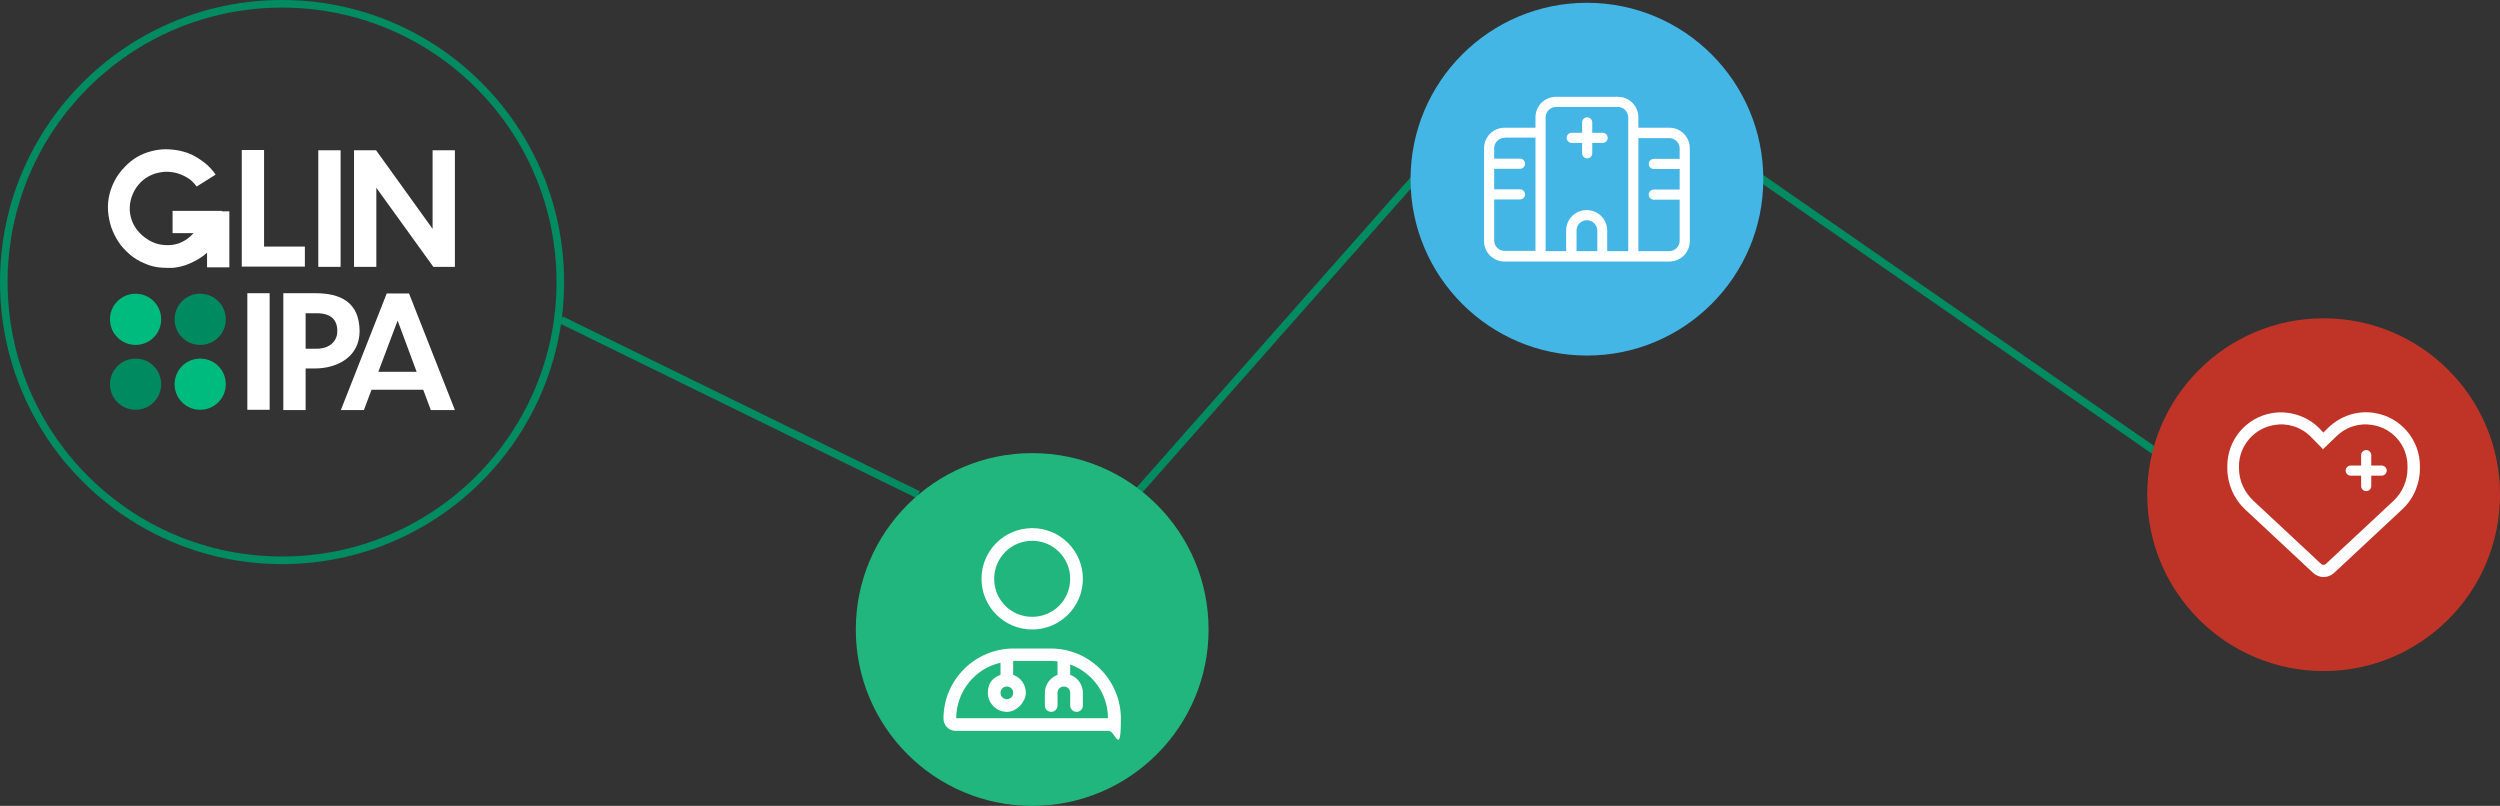 <?xml version="1.0" encoding="UTF-8"?>
<svg id="Layer_1" xmlns="http://www.w3.org/2000/svg" version="1.1" xmlns:xlink="http://www.w3.org/1999/xlink" viewBox="0 0 986.5 318">
  <rect x="0" y="0" width="986.5" height="318" fill="#333333" stroke="none"/>
  <!-- Generator: Adobe Illustrator 29.0.0, SVG Export Plug-In . SVG Version: 2.1.0 Build 186)  -->
  <defs>
    <style>
      .st0 {
        fill: #c03427;
      }

      .st1 {
        fill: #008a60;
      }

      .st2 {
        fill: #fff;
      }

      .st3, .st4 {
        fill: none;
      }

      .st5 {
        fill: #00bb7e;
      }

      .st4 {
        stroke: #008b60;
        stroke-width: 3px;
      }

      .st6 {
        fill: #44b6e5;
      }

      .st7 {
        clip-path: url(#clippath);
      }

      .st8 {
        fill: #21b67d;
      }
    </style>
    <clipPath id="clippath">
      <rect class="st3" x="42.3" y="59" width="137.2" height="102.8"/>
    </clipPath>
  </defs>
  <line id="Line_23" class="st4" x1="221.4" y1="126.2" x2="362.3" y2="195.2"/>
  <line id="Line_23-2" class="st4" x1="693.2" y1="69.1" x2="857.8" y2="183.2"/>
  <line id="Line_24" class="st4" x1="448" y1="195.2" x2="559.4" y2="69.1"/>
  <g id="Ellipse_1">
    <circle class="st3" cx="111.3" cy="111.3" r="110.1"/>
    <circle class="st4" cx="111.3" cy="111.3" r="109.8"/>
  </g>
  <g id="Ellipse_4">
    <circle class="st0" cx="916.9" cy="195.2" r="69.6"/>
  </g>
  <g>
    <path class="st2" d="M916.8,170.7l1.8-1.8c5-4.9,11.9-7.1,18.6-5.9,10.2,1.7,17.7,10.6,17.7,20.9v.9c0,6.2-2.5,12.1-7.1,16.3l-26.8,25c-1.1,1-2.6,1.6-4.1,1.6s-3-.6-4.1-1.6l-26.8-25c-4.5-4.2-7.1-10.1-7.1-16.3v-.9c0-10.4,7.5-19.2,17.7-20.9,6.6-1.1,13.7,1.1,18.5,5.9l1.7,1.8h0ZM916.8,177.4l-5-5.1c-3.8-3.8-9.1-5.5-14.4-4.6-7.9,1.3-13.9,8.2-13.9,16.2v.9c0,4.9,2.2,9.5,5.7,12.8l26.8,25c.2.2.5.3.7.3.5,0,.8-.1,1-.3l26.8-25c3.5-3.3,5.5-7.9,5.5-12.8v-.9c0-8.1-5.8-14.9-13.8-16.2-5.4-.9-10.6.8-14.4,4.6l-5.3,5.1h0Z"/>
    <path class="st2" d="M935.7,179.6v4.1h4.1c1.1,0,2,.9,2,2s-.9,2-2,2h-4.1v4.1c0,1.1-.9,2-2,2s-2-.9-2-2v-4.1h-4.1c-1.1,0-2-.9-2-2s.9-2,2-2h4.1v-4.1c0-1.1.9-2,2-2s2,.9,2,2Z"/>
  </g>
  <g id="Ellipse_2">
    <circle class="st6" cx="626.2" cy="70.7" r="69.6"/>
  </g>
  <path class="st2" d="M628.3,48.3v4.1h4.1c1.1,0,2,.9,2,2s-.9,2-2,2h-4.1v4.1c0,1.1-.9,2-2,2s-2-.9-2-2v-4.1h-4.1c-1.1,0-2-.9-2-2s.9-2,2-2h4.1v-4.1c0-1.1.9-2,2-2s2,.9,2,2ZM605.9,46.3c0-4.5,3.6-8.1,8.1-8.1h24.4c4.5,0,8.1,3.6,8.1,8.1v4.1h12.2c4.5,0,8.1,3.6,8.1,8.1v36.6c0,4.5-3.6,8.1-8.1,8.1h-65c-4.5,0-8.1-3.6-8.1-8.1v-36.6c0-4.5,3.6-8.1,8.1-8.1h12.2s0-4.1,0-4.1ZM646.5,99.1h12.2c2.2,0,4.1-1.8,4.1-4.1v-16.2h-10.2c-1.1,0-2-.9-2-2s.9-2,2-2h10.2v-8.1h-10.2c-1.1,0-2-.9-2-2s.9-2,2-2h10.2v-4.1c0-2.2-1.8-4.1-4.1-4.1h-12.2v44.7h0ZM593.7,54.4c-2.2,0-4.1,1.8-4.1,4.1v4.1h10.2c1.1,0,2,.9,2,2s-.9,2-2,2h-10.2v8.1h10.2c1.1,0,2,.9,2,2s-.9,2-2,2h-10.2v16.2c0,2.2,1.8,4.1,4.1,4.1h12.2v-44.7s-12.2,0-12.2,0ZM630.3,99.1v-8.1c0-2.2-1.8-4.1-4.1-4.1s-4.1,1.8-4.1,4.1v8.1h8.1ZM642.5,99.1v-52.8c0-2.2-1.8-4.1-4.1-4.1h-24.4c-2.2,0-4.1,1.8-4.1,4.1v52.8h8.1v-8.1c0-4.5,3.6-8.1,8.1-8.1s8.1,3.6,8.1,8.1v8.1h8.1Z"/>
  <g id="Ellipse_3">
    <circle class="st8" cx="407.3" cy="248.4" r="69.6"/>
  </g>
  <path class="st2" d="M387.3,228.4c0-11.1,9-20,20-20s20,8.9,20,20-9,20-20,20-20-8.9-20-20ZM422.3,228.4c0-8.3-6.7-15-15-15s-15,6.7-15,15,6.6,15,15,15,15-6.7,15-15ZM372.3,283.6c0-15.3,12.4-27.7,27.7-27.7h14.6c15.3,0,27.7,12.4,27.7,27.7s-2.2,4.8-4.8,4.8h-60.4c-2.7,0-4.8-2.2-4.8-4.8h0ZM397.3,270.9c-1.4,0-2.5,1.1-2.5,2.5s1.1,2.5,2.5,2.5,2.5-1.1,2.5-2.5-1.1-2.5-2.5-2.5ZM399.8,260.9v5.4c2.9,1,5,3.8,5,7.1s-3.4,7.5-7.5,7.5-7.5-3.4-7.5-7.5,2.1-6,5-7.1v-4.8c-10,2.3-17.4,11.2-17.5,21.9h59.9c0-9.8-6.2-18-14.9-21.2v4.1c2.9,1,5,3.8,5,7.1v5c0,1.4-1.1,2.5-2.5,2.5s-2.5-1.1-2.5-2.5v-5c0-1.4-1.1-2.5-2.5-2.5s-2.5,1.1-2.5,2.5v5c0,1.4-1.1,2.5-2.5,2.5s-2.5-1.1-2.5-2.5v-5c0-3.3,2.1-6,5-7.1v-5.3c-.9-.1-1.8-.2-2.7-.2h-14.8Z"/>
  <g class="st7">
    <g>
      <path class="st5" d="M53.5,136.1c5.6,0,10.1-4.5,10.1-10.1s-4.5-10.1-10.1-10.1-10.1,4.5-10.1,10.1,4.5,10.1,10.1,10.1Z"/>
      <path class="st1" d="M79,136.1c5.6,0,10.1-4.5,10.1-10.1s-4.5-10.1-10.1-10.1-10.1,4.5-10.1,10.1,4.5,10.1,10.1,10.1Z"/>
      <path class="st1" d="M53.5,161.7c5.6,0,10.1-4.5,10.1-10.1s-4.5-10.1-10.1-10.1-10.1,4.5-10.1,10.1,4.5,10.1,10.1,10.1Z"/>
      <path class="st5" d="M79,161.7c5.6,0,10.1-4.5,10.1-10.1s-4.5-10.1-10.1-10.1-10.1,4.5-10.1,10.1,4.5,10.1,10.1,10.1Z"/>
      <path class="st2" d="M104.2,59.3v38h16.1v7.9h-24.9v-46h8.8Z"/>
      <path class="st2" d="M125.6,59.3h8.8v46h-8.8v-46Z"/>
      <path class="st2" d="M148.5,74.1v31.2h-8.8v-46h8.7l22.3,31v-31h8.8v46h-8.5l-22.5-31.2h0Z"/>
      <path class="st2" d="M87.4,83.2h-19.3v8.8h8.3c-1.4,1.5-2.8,2.6-4.4,3.4-1.6.8-3.2,1.2-4.8,1.3-1.6.1-3.3,0-4.8-.4-1.6-.4-3.1-1.1-4.4-2-1.4-.9-2.6-2-3.6-3.2-1-1.2-1.9-2.7-2.4-4.2s-.9-3.2-.8-4.9c0-1.7.4-3.6,1.2-5.4.6-1.5,1.5-2.9,2.5-4s2.1-2.1,3.4-2.8c1.2-.7,2.6-1.3,4-1.6,1.4-.3,2.8-.5,4.2-.4s2.8.3,4.2.8,2.6,1.1,3.8,1.9c1.2.8,2.2,1.9,3.1,3.1l7.5-4.7c-1.1-1.6-2.5-3.1-3.9-4.3-1.5-1.2-3.1-2.3-4.8-3.2-1.7-.9-3.6-1.5-5.4-1.9s-3.8-.6-5.7-.6c-1.9,0-3.8.3-5.7.8-1.9.5-3.7,1.2-5.4,2.2-1.7,1-3.3,2.2-4.8,3.8-1.8,1.8-3.3,3.8-4.3,5.9-1.1,2.1-1.8,4.3-2.2,6.5-.4,2.2-.4,4.5-.1,6.7.3,2.2.8,4.4,1.7,6.4.8,2,2,4,3.3,5.7,1.4,1.7,3,3.3,4.8,4.6,1.8,1.3,3.9,2.3,6.1,3.1s4.6,1.1,7.2,1.1c.7,0,1.4,0,2.2,0,.7,0,1.4-.2,2.1-.3.7-.1,1.4-.3,2.1-.5.7-.2,1.4-.4,2-.7.7-.3,1.3-.5,2-.9.6-.3,1.3-.7,1.9-1,.6-.4,1.2-.8,1.8-1.2.6-.4,1.1-.9,1.7-1.4v5.8h8.8v-22.1h-2.8,0Z"/>
      <path class="st2" d="M97.6,115.7h8.8v46h-8.8v-46Z"/>
      <path class="st2" d="M167,153.8h-20.4l-3,8h-9.1l18.1-46h8.8l18.1,46h-9.5l-3-8h0ZM164.4,146.7l-7.5-20.2-7.6,20.2h15.1Z"/>
      <path class="st2" d="M120.6,145.4v16.4h-8.8v-46.1h12.6c9.8,0,17.4,3.4,17.5,14.9,0,10.4-9,14.8-17.7,14.8h-3.5ZM120.6,123.6v14h4.4c4.8,0,8.1-2.7,8.1-7,0-4.2-2.3-7-8.1-7h-4.4Z"/>
    </g>
  </g>
</svg>